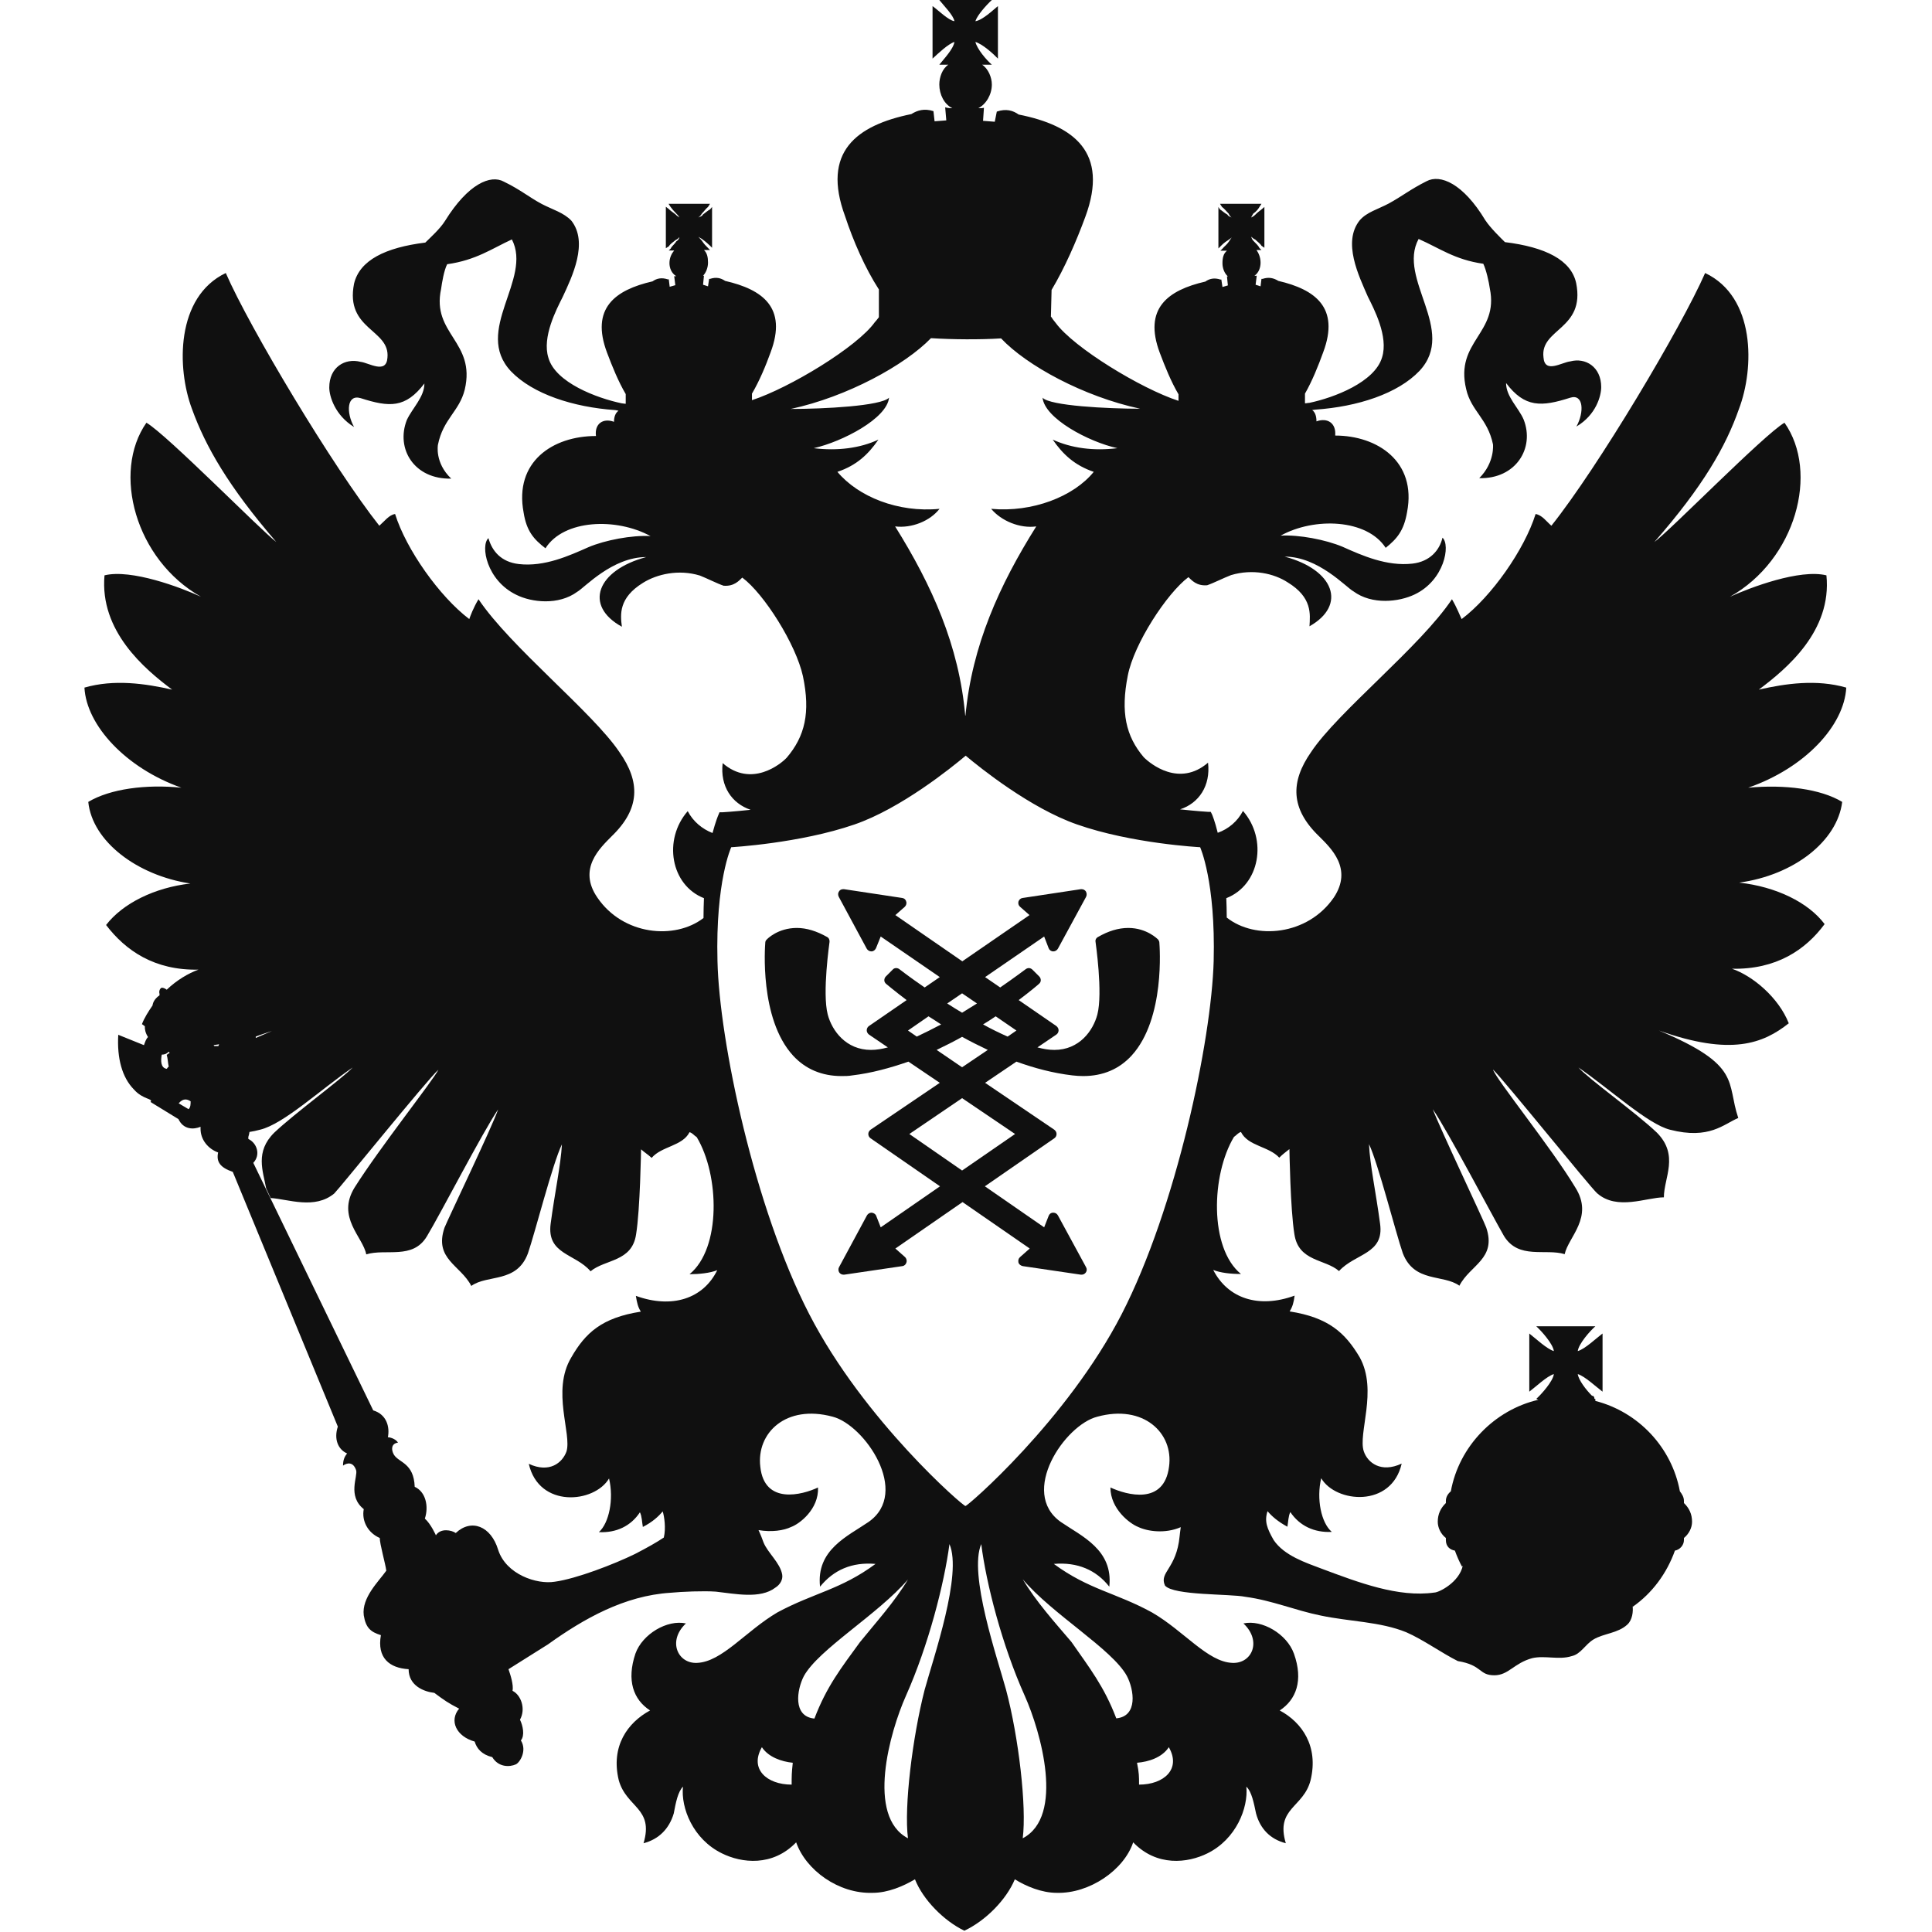 <?xml version="1.0" encoding="UTF-8"?> <svg xmlns="http://www.w3.org/2000/svg" width="446" height="446" viewBox="0 0 446 446" fill="none"><path d="M267.376 216.921C267.272 216.817 264.774 214.215 260.455 214.215C258.165 214.215 255.823 214.943 253.481 216.297C253.064 216.505 252.804 216.973 252.908 217.442C252.908 217.546 254.626 229.203 253.325 234.2C252.336 237.947 249.161 242.371 243.384 242.371C242.135 242.371 240.886 242.162 239.533 241.798H239.481L243.853 238.832C244.165 238.623 244.373 238.259 244.373 237.843C244.373 237.426 244.165 237.114 243.853 236.854L235.161 230.869C237.92 228.787 239.637 227.33 239.845 227.122C240.106 226.914 240.262 226.601 240.262 226.289C240.262 225.977 240.158 225.664 239.897 225.404L238.336 223.843C238.128 223.635 237.816 223.479 237.503 223.479C237.243 223.479 236.983 223.583 236.775 223.739C236.671 223.791 234.381 225.56 230.894 227.954L227.407 225.56L241.042 216.193L242.083 218.899C242.239 219.315 242.656 219.627 243.124 219.627C243.124 219.627 243.124 219.627 243.176 219.627C243.592 219.627 244.009 219.367 244.217 219.003L250.722 207.033C250.931 206.616 250.879 206.148 250.67 205.784C250.462 205.471 250.098 205.263 249.682 205.263C249.63 205.263 249.577 205.263 249.525 205.263L236.098 207.293C235.63 207.345 235.265 207.657 235.109 208.126C235.005 208.542 235.109 209.01 235.474 209.323L237.659 211.248L222.15 221.917L206.693 211.248L208.879 209.323C209.191 209.01 209.348 208.542 209.192 208.126C209.087 207.657 208.723 207.345 208.255 207.293L194.827 205.263C194.775 205.263 194.723 205.263 194.671 205.263C194.255 205.263 193.891 205.419 193.682 205.784C193.422 206.148 193.422 206.616 193.63 207.033L200.084 219.003C200.292 219.367 200.708 219.627 201.125 219.627C201.177 219.627 201.177 219.627 201.177 219.627C201.645 219.627 202.009 219.315 202.218 218.899L203.311 216.193L216.946 225.56L213.459 227.954C209.972 225.56 207.682 223.791 207.63 223.739C207.422 223.583 207.162 223.479 206.902 223.479C206.589 223.479 206.277 223.583 206.069 223.843L204.508 225.404C204.299 225.612 204.143 225.925 204.143 226.289C204.143 226.601 204.299 226.914 204.56 227.122C204.82 227.33 206.537 228.787 209.296 230.869L200.604 236.854C200.292 237.062 200.084 237.426 200.084 237.843C200.084 238.259 200.292 238.571 200.604 238.832L204.976 241.798C204.976 241.798 204.976 241.798 204.924 241.798C203.571 242.162 202.322 242.371 201.073 242.371C195.296 242.371 192.069 237.947 191.08 234.2C189.779 229.203 191.497 217.546 191.497 217.442C191.549 216.973 191.34 216.505 190.924 216.297C188.53 214.943 186.188 214.215 183.95 214.215C179.579 214.215 177.08 216.765 176.976 216.921C176.768 217.077 176.664 217.39 176.664 217.598C176.612 218.326 175.259 235.136 183.066 243.672C185.928 246.794 189.727 248.408 194.255 248.408C195.036 248.408 195.92 248.408 196.753 248.252C201.177 247.731 205.496 246.534 209.712 245.077L216.946 249.969L200.969 260.794C200.656 261.054 200.448 261.367 200.448 261.783C200.448 262.147 200.604 262.512 200.969 262.772L216.998 273.857L203.311 283.329L202.27 280.675C202.114 280.258 201.697 279.998 201.229 279.946C201.229 279.946 201.229 279.946 201.177 279.946C200.76 279.946 200.344 280.206 200.136 280.571L193.682 292.541C193.474 292.905 193.526 293.426 193.734 293.738C193.943 294.05 194.307 294.258 194.723 294.258C194.775 294.258 194.827 294.258 194.879 294.258L208.307 292.281C208.775 292.229 209.139 291.864 209.244 291.448C209.4 290.979 209.244 290.511 208.931 290.199L206.693 288.221L222.202 277.5L237.711 288.221L235.474 290.199C235.109 290.511 235.005 290.979 235.109 291.448C235.213 291.864 235.63 292.176 236.098 292.281L249.525 294.258C249.577 294.258 249.63 294.258 249.682 294.258C250.046 294.258 250.41 294.102 250.67 293.738C250.931 293.373 250.931 292.905 250.722 292.541L244.217 280.571C244.009 280.206 243.644 279.946 243.176 279.946H243.124C242.604 279.946 242.239 280.258 242.083 280.675L241.042 283.329L227.355 273.857L243.384 262.772C243.697 262.564 243.905 262.199 243.905 261.783C243.905 261.367 243.697 261.054 243.384 260.794L227.407 249.969L234.641 245.077C238.804 246.586 243.124 247.731 247.548 248.252C248.433 248.356 249.265 248.408 250.046 248.408C254.626 248.408 258.373 246.794 261.235 243.672C269.042 235.136 267.689 218.326 267.637 217.598C267.637 217.39 267.533 217.129 267.376 216.921ZM222.098 229.308L225.533 231.65C224.44 232.326 223.295 233.055 222.098 233.783C220.901 233.055 219.756 232.378 218.663 231.65L222.098 229.308ZM209.608 237.895L214.344 234.616C215.281 235.189 216.217 235.813 217.258 236.49C215.385 237.478 213.511 238.415 211.638 239.3L209.608 237.895ZM234.329 261.783L222.098 270.214L209.92 261.783L222.098 253.508L234.329 261.783ZM222.098 246.378L216.217 242.371C218.299 241.382 220.225 240.393 222.098 239.352C223.972 240.393 225.95 241.382 228.031 242.371L222.098 246.378ZM232.611 239.3C230.738 238.467 228.812 237.53 226.938 236.49C227.979 235.865 228.916 235.241 229.853 234.616L234.641 237.895L232.611 239.3Z" fill="#101010"></path><path d="M425.27 185.119C420.274 182.101 411.999 181.06 403.568 181.841C416.735 177.261 425.738 167.477 426.207 158.733C419.337 156.756 412.207 157.796 406.014 159.202C412.415 154.414 422.928 145.67 421.627 132.815C415.434 131.306 404.089 135.626 399.353 137.76C414.549 129.224 420.014 109.031 411.947 97.582C407.159 100.392 385.457 122.563 381.918 125.113C393.16 112.258 398.416 103.046 401.434 94.407C405.025 84.988 405.286 68.542 393.628 63.025C388.111 75.62 368.856 107.938 358.135 121.366C356.938 120.325 356.001 118.92 354.492 118.659C351.942 126.83 344.343 137.708 337.422 142.912C337.057 142.235 336.381 140.362 335.184 138.332C327.846 149.313 308.798 164.354 302.657 173.618C297.869 180.488 297.869 186.681 304.531 193.082C307.237 195.788 312.337 200.524 307.914 207.186C301.877 215.981 289.751 217.022 283.193 211.818C283.193 210.257 283.141 208.747 283.089 207.342C290.843 204.324 292.665 193.759 286.94 187.201C285.691 189.595 283.61 191.365 281.112 192.249C280.435 189.491 279.862 188.19 279.81 188.034L279.498 187.409H278.822C278.77 187.409 276.219 187.253 272.42 186.837C276.74 185.432 279.498 181.424 278.874 176.064C272.212 181.789 265.551 176.324 264.041 174.815C259.878 169.923 258.681 164.406 260.346 155.975C261.752 148.637 269.35 136.979 274.346 133.232C275.075 133.908 276.219 135.314 278.665 135.105C280.071 134.637 282.413 133.44 284.182 132.763C289.23 131.254 294.122 132.399 297.245 134.429C302.969 137.916 302.449 141.767 302.293 144.577C310.984 139.685 307.966 131.514 296.568 128.496C304.375 128.496 310.776 135.626 312.441 136.511C316.761 139.685 322.954 138.957 326.545 137.239C333.467 133.96 334.872 125.789 332.998 124.124C332.322 127.039 330.084 129.641 326.076 130.109C320.144 130.786 314.419 128.236 309.891 126.206C306.04 124.592 299.847 123.395 295.631 123.656C303.438 119.336 315.564 119.804 319.883 126.466C322.485 124.384 324.099 122.511 324.827 118.191C327.065 106.533 317.958 100.548 308.226 100.548C308.486 97.738 306.508 96.333 303.906 97.269C303.906 96.073 303.594 95.136 302.917 94.668C303.126 94.668 303.438 94.564 303.646 94.564C313.43 93.887 322.694 90.868 327.69 85.612C336.433 76.244 322.485 64.378 327.482 55.166C332.27 57.248 335.808 59.955 342.418 60.891C343.094 62.297 343.719 65.107 343.927 66.616C346.061 77.025 335.808 78.742 338.463 89.828C339.608 94.876 343.407 96.593 344.656 102.578C344.656 102.578 345.124 106.741 341.481 110.385C349.912 110.593 354.336 103.463 351.734 96.853C350.589 94.147 347.674 91.597 347.674 88.422C351.994 94.147 355.845 93.939 362.506 91.805C365.525 90.868 365.785 95.084 363.912 98.467C368.491 95.761 369.636 91.337 369.636 89.359C369.636 84.675 365.993 82.49 362.506 83.426C360.529 83.634 356.574 86.341 356.313 82.49C355.481 75.828 365.993 76.088 363.859 65.367C362.715 60.007 356.73 57.04 347.414 55.895C346.477 54.958 344.135 52.72 342.886 50.847C337.786 42.364 332.478 40.126 329.303 41.843C325.556 43.717 323.63 45.33 320.56 46.996C318.114 48.297 315.512 48.973 313.898 50.847C309.839 55.895 313.69 63.702 315.772 68.49C317.177 71.3 320.56 77.701 319.051 82.49C317.385 88.214 307.966 91.805 302.241 93.002C301.877 93.002 301.616 93.106 301.252 93.106V90.868C302.917 87.954 304.323 84.467 305.468 81.293C309.319 70.988 303.594 66.824 295.111 64.847C294.018 64.17 292.873 63.91 291.468 64.378H291.208L291 66.096L289.855 65.731L290.115 63.65H289.594C290.583 62.973 291 61.776 291 60.631C291 59.382 290.531 58.393 290.063 57.717H291.208L290.739 57.248C290.531 56.78 290.063 56.311 289.334 55.583C289.126 55.375 288.866 54.906 288.866 54.646C289.074 54.854 289.334 55.114 289.803 55.323C290.271 55.791 290.948 56.259 291.208 56.728L291.884 57.196V47.776L291.208 48.349C291 48.557 290.271 49.025 289.803 49.546C289.334 50.014 289.126 50.014 288.866 50.222C288.866 50.014 289.074 49.754 289.334 49.285C290.063 48.817 290.531 48.141 290.739 47.776L291.208 47.048H281.632L282.1 47.776C282.569 48.089 283.141 48.817 283.61 49.285C283.818 49.754 284.078 50.014 284.286 50.222C284.026 50.014 283.61 50.014 283.349 49.546C282.517 49.077 282.1 48.609 281.632 48.349L281.268 47.776V57.352L281.736 56.884C282.204 56.416 282.673 55.947 283.453 55.479C283.714 55.271 284.13 55.01 284.39 54.802C284.13 55.01 283.922 55.479 283.714 55.739C283.245 56.468 282.621 56.884 282.204 57.404L281.736 57.873H283.245C282.413 58.549 282.204 59.538 282.204 60.787C282.204 61.932 282.673 63.129 283.453 63.806H283.245L283.453 65.888L282.204 66.252L281.944 64.534H281.736C280.331 64.066 279.186 64.326 278.249 65.003C269.61 66.98 263.885 71.196 267.737 81.449C268.933 84.623 270.339 88.11 272.056 91.025V92.534C263.417 89.724 247.856 80.252 243.693 74.527C243.224 73.954 242.86 73.486 242.652 73.122H242.6L242.756 66.928C245.774 61.88 248.481 55.687 250.562 50.014C256.027 35.182 247.96 28.988 235.158 26.438C233.857 25.502 232.243 25.033 230.11 25.762L229.641 28.104L226.935 27.895L227.143 24.877C226.779 24.981 226.31 24.981 225.842 24.981C227.664 24.044 228.965 21.806 228.965 19.517C228.965 17.851 228.132 15.873 226.727 14.937H228.965C227.664 13.792 225.582 11.346 225.166 9.68C226.779 10.149 229.225 12.334 230.37 13.531V1.405C229.225 2.342 226.779 4.684 225.166 4.892C225.582 3.539 227.664 1.197 228.965 0H216.839C217.775 1.197 220.117 3.539 220.326 4.892C218.92 4.684 216.578 2.342 215.277 1.405V13.531C216.578 12.334 218.868 10.149 220.326 9.68C220.117 11.293 217.775 13.74 216.839 14.937H218.92C217.515 15.873 216.839 17.851 216.839 19.517C216.839 21.806 217.984 24.096 219.857 24.981C219.389 24.981 218.92 24.981 218.192 24.773L218.452 27.791L215.746 28L215.486 25.658C213.404 24.981 211.791 25.45 210.385 26.334C197.687 28.936 189.62 35.078 195.085 49.91C196.958 55.583 199.665 61.828 202.891 66.824V73.226C202.683 73.434 202.423 73.902 201.954 74.371C197.895 80.095 182.23 89.567 173.591 92.378V90.868C175.309 87.954 176.766 84.467 177.911 81.293C181.762 70.988 176.037 66.824 167.398 64.847C166.409 64.17 165.316 63.91 163.911 64.378H163.703L163.443 66.096L162.298 65.731L162.506 63.65H162.298C162.974 62.973 163.443 61.776 163.443 60.631C163.443 59.382 163.235 58.393 162.506 57.717H163.911L163.443 57.248C162.974 56.78 162.506 56.311 162.038 55.583C161.829 55.375 161.465 54.906 161.205 54.646C161.465 54.854 162.038 55.114 162.246 55.323C162.922 55.791 163.391 56.259 163.911 56.728L164.38 57.196V47.776L163.911 48.349C163.443 48.557 162.974 49.025 162.246 49.546C162.038 50.014 161.465 50.014 161.205 50.222C161.465 50.014 161.777 49.754 162.038 49.285C162.506 48.817 162.974 48.141 163.443 47.776L163.911 47.048H154.335L154.804 47.776C155.012 48.089 155.636 48.817 156.105 49.285C156.573 49.754 156.781 50.014 156.781 50.222C156.625 49.962 156.365 49.962 155.949 49.494C155.376 49.025 154.648 48.557 154.439 48.297L153.711 47.724V57.3L154.439 56.832C154.648 56.364 155.376 55.895 155.949 55.427C156.417 55.218 156.625 54.958 156.833 54.75C156.833 54.958 156.625 55.427 156.157 55.687C155.688 56.416 155.064 56.832 154.856 57.352L154.387 57.821H155.636C155.064 58.497 154.543 59.486 154.543 60.735C154.543 61.88 155.012 63.077 156.105 63.754H155.636L155.897 65.835L154.596 66.2L154.387 64.482H154.127C152.722 64.014 151.577 64.274 150.64 64.951C142.001 66.928 136.276 71.144 140.128 81.397C141.325 84.571 142.73 88.058 144.447 90.973V93.21C144.083 93.21 143.771 93.106 143.51 93.106C137.786 91.909 128.21 88.318 126.597 82.594C125.087 77.805 128.47 71.404 129.875 68.594C132.113 63.806 135.86 55.999 131.905 50.951C130.135 49.077 127.585 48.401 125.087 47.1C122.069 45.486 120.195 43.821 116.344 41.947C113.274 40.23 108.069 42.416 102.761 50.951C101.616 52.825 99.17 55.01 98.181 55.999C88.97 57.144 83.037 60.059 81.736 65.471C79.602 76.192 90.115 75.984 89.438 82.594C89.178 86.445 85.119 83.739 83.245 83.53C79.602 82.594 76.011 84.779 76.011 89.463C76.011 91.441 77.312 95.865 81.736 98.571C79.862 95.188 80.07 90.973 83.245 91.909C89.907 94.043 93.602 94.251 97.973 88.526C97.973 91.649 95.163 94.251 93.914 96.957C91.312 103.619 95.631 110.697 104.166 110.489C100.315 106.846 101.096 102.682 101.096 102.682C102.293 96.697 106.04 94.98 107.289 89.932C109.891 78.846 99.587 77.129 101.824 66.72C102.032 65.211 102.501 62.401 103.229 60.995C109.891 60.059 113.534 57.404 118.166 55.271C122.954 64.482 109.162 76.348 117.957 85.716C123.006 90.973 132.321 93.991 142.001 94.668C142.209 94.668 142.522 94.772 142.782 94.824C142.105 95.292 141.741 96.177 141.741 97.374C139.191 96.437 137.213 97.842 137.578 100.652C127.533 100.652 118.686 106.637 120.872 118.295C121.548 122.615 123.214 124.488 125.92 126.57C130.135 119.909 142.261 119.44 150.172 123.76C145.852 123.5 139.659 124.697 135.86 126.31C131.384 128.288 125.712 130.89 119.779 130.213C115.668 129.745 113.586 127.195 112.753 124.228C110.88 125.894 112.285 134.012 119.259 137.343C122.745 139.061 128.938 139.789 133.258 136.615C134.923 135.678 141.325 128.6 149.183 128.6C137.838 131.618 134.663 139.789 143.562 144.681C143.198 141.871 142.782 138.02 148.454 134.533C151.629 132.555 156.625 131.358 161.569 132.867C163.287 133.544 165.629 134.741 167.034 135.209C169.48 135.418 170.625 134.012 171.353 133.336C176.401 137.083 183.739 148.741 185.353 156.079C187.122 164.51 185.821 169.975 181.606 174.919C180.201 176.428 173.435 181.893 166.826 176.168C166.201 181.528 168.959 185.484 173.279 186.941C169.428 187.357 166.826 187.513 166.774 187.513H166.097L165.837 188.138C165.785 188.242 165.212 189.595 164.484 192.301C162.09 191.365 160.008 189.647 158.759 187.253C153.034 193.811 154.804 204.324 162.506 207.342C162.454 208.799 162.402 210.309 162.402 211.922C155.793 217.022 143.823 215.929 137.89 207.186C133.31 200.524 138.566 195.736 141.169 193.082C147.83 186.681 147.83 180.488 142.99 173.618C136.797 164.406 117.801 149.313 110.463 138.332C109.266 140.31 108.59 142.183 108.33 142.912C101.46 137.708 93.758 126.83 91.208 118.659C89.802 118.868 88.762 120.325 87.565 121.366C76.948 107.938 57.588 75.62 52.123 63.025C40.57 68.542 40.778 84.988 44.317 94.407C47.44 103.046 52.696 112.258 63.781 125.113C60.294 122.511 38.592 100.392 33.804 97.582C25.79 109.031 31.254 129.224 46.399 137.76C41.767 135.626 30.318 131.306 24.125 132.815C22.98 145.67 33.336 154.414 39.737 159.202C33.492 157.796 26.362 156.756 19.493 158.733C19.961 167.477 29.069 177.313 41.871 181.841C33.7 181.008 25.426 182.101 20.377 185.119C21.314 194.227 31.619 202.086 43.953 203.959C35.678 204.896 28.34 208.539 24.489 213.535C29.017 219.468 35.678 224.048 45.826 223.84C43.484 224.673 40.778 226.286 38.488 228.472C38.228 228.264 37.76 228.004 37.343 228.004C36.823 228.212 36.667 228.94 36.823 229.409C36.823 229.409 36.823 229.409 36.823 229.773C35.834 230.45 35.314 231.282 35.21 232.115C34.273 233.468 33.284 235.029 32.764 236.435C33.024 236.539 33.232 236.799 33.44 236.903C33.388 237.632 33.596 238.516 34.169 239.401C33.7 239.87 33.492 240.546 33.232 241.275L27.299 238.881C26.987 244.293 28.184 248.717 30.89 251.475C33.024 253.921 35.47 253.557 34.741 254.39L41.195 258.345C42.34 260.791 44.681 260.791 46.295 260.115C46.295 260.115 46.295 260.323 46.295 260.583C46.295 263.133 48.064 265.215 50.354 266.048C49.886 268.181 50.822 269.534 53.737 270.523L77.989 329.333C77.052 332.143 77.989 334.589 80.123 335.526C79.602 336.203 79.186 336.931 79.186 338.336C80.123 337.66 81.528 337.4 82.204 339.377C82.673 340.782 80.123 345.31 83.974 348.381C83.453 351.087 84.91 353.845 87.669 355.042C87.669 356.448 88.97 360.975 89.178 362.589C87.461 365.035 83.453 368.782 83.974 372.893C84.442 375.808 85.587 376.745 87.929 377.473C86.992 382.73 89.907 385.072 94.33 385.332C94.33 389.183 97.921 390.536 100.263 390.796C102.501 392.462 103.438 393.138 105.988 394.44C103.646 397.198 105.311 400.841 109.579 402.038C110.047 403.651 111.244 405.057 113.638 405.629C115.043 407.971 117.593 407.971 119.102 407.294C120.039 406.826 121.705 404.12 120.247 401.778C121.184 400.633 120.716 398.395 120.039 396.99C121.444 394.44 120.247 391.265 118.322 390.328C118.582 388.923 117.853 386.685 117.385 385.332C120.768 383.198 124.983 380.544 126.492 379.607C134.767 373.674 144.135 368.366 154.752 367.689C157.458 367.429 162.454 367.221 165.264 367.429C169.584 367.897 175.517 369.198 179.004 366.492C180.096 365.815 180.773 364.618 180.565 363.473C180.097 360.767 177.182 358.425 176.245 356.031C175.985 355.303 175.569 354.21 175.1 353.221C178.119 353.741 180.929 353.325 182.647 352.492C184.52 351.816 189.048 348.433 188.84 343.385C185.197 345.102 176.453 347.444 175.517 338.597C174.58 330.79 181.45 324.128 192.222 327.043C199.56 328.916 210.281 344.53 200.497 351.347C195.709 354.626 188.371 357.749 189.308 366.284C192.431 362.433 196.646 360.559 202.111 361.027C194.096 366.96 187.903 367.689 179.472 372.217C172.134 376.536 166.669 383.667 160.893 383.875C156.469 384.083 154.023 378.826 158.343 374.767C154.023 373.83 148.298 377.213 146.685 381.741C144.603 387.934 146.217 392.358 150.068 394.856C144.864 397.666 140.96 403.131 142.834 410.937C144.603 417.339 151.005 417.339 148.559 425.51C152.15 424.573 154.491 422.127 155.532 418.64C156.001 416.194 156.469 413.644 157.666 412.447C157.146 417.339 159.956 424.573 166.669 427.852C171.197 430.09 178.327 430.974 183.792 425.302C186.029 431.703 193.576 437.22 201.434 436.959C205.025 436.959 208.564 435.398 211.218 433.837C213.092 438.573 217.88 443.413 222.615 445.703C227.507 443.413 232.295 438.573 234.273 433.837C236.875 435.45 240.466 436.959 243.953 436.959C251.499 437.168 259.462 431.703 261.595 425.302C267.06 430.974 274.19 430.09 278.718 427.852C285.379 424.573 288.189 417.339 287.721 412.447C288.97 413.644 289.438 416.194 289.959 418.64C290.896 422.127 293.185 424.573 296.828 425.51C294.382 417.339 300.94 417.339 302.553 410.937C304.427 403.131 300.575 397.614 295.423 394.856C299.17 392.41 300.94 387.986 298.702 381.741C297.089 377.213 291.364 373.83 287.044 374.767C291.364 378.826 289.022 384.083 284.494 383.875C278.77 383.667 273.305 376.484 265.915 372.217C257.536 367.637 251.343 366.96 243.276 361.027C248.741 360.559 253.06 362.433 256.079 366.284C257.016 357.749 249.678 354.626 244.89 351.347C235.21 344.53 245.827 328.916 253.321 327.043C263.937 324.128 270.963 330.79 269.87 338.597C268.725 347.496 260.19 345.154 256.339 343.385C256.339 348.381 260.867 351.764 262.74 352.492C264.926 353.533 268.986 354.106 272.576 352.544C272.472 353.429 272.316 354.366 272.316 354.626C271.588 362.224 267.528 362.901 268.933 366.024C270.911 368.366 283.974 367.897 287.513 368.626C293.706 369.459 298.962 371.748 304.895 372.946C311.557 374.351 318.634 374.351 324.619 376.797C328.47 378.462 332.79 381.585 336.537 383.458C342.262 384.395 341.325 386.737 344.968 386.737C348.247 386.737 349.496 383.927 353.711 382.782C356.626 382.105 359.904 383.25 362.819 382.313C364.952 381.845 365.889 379.659 367.867 378.462C370.209 377.057 373.487 377.057 375.673 375.027C376.818 373.986 377.078 372.009 376.87 370.604L376.922 370.916C381.398 367.793 384.781 363.213 386.654 357.957C387.799 357.749 388.736 356.708 388.736 355.511C388.736 355.303 388.736 355.042 388.736 355.042C389.881 354.106 390.609 352.7 390.609 351.295C390.609 349.526 389.933 348.121 388.736 346.976C388.736 346.976 388.736 346.715 388.736 346.507C388.736 345.57 388.268 344.894 387.799 344.269C385.926 334.121 378.223 325.95 368.283 323.4C368.283 323.14 368.283 323.14 368.283 322.931H368.075C368.075 322.463 367.867 322.203 367.503 322.203C366.097 320.798 364.432 318.612 364.224 317.207C365.837 317.675 368.543 320.225 369.948 321.266V307.839C368.543 308.88 365.889 311.43 364.224 311.898C364.432 310.233 366.982 307.318 368.283 306.173H354.648C355.897 307.318 358.499 310.233 358.707 311.898C357.094 311.43 354.388 308.88 353.035 307.839V321.266C354.44 320.225 357.094 317.675 358.707 317.207C358.499 318.872 355.897 321.786 354.648 322.931L355.116 323.14C344.968 325.482 336.797 333.913 334.924 344.269C334.247 344.842 333.779 345.57 333.779 346.507C333.779 346.715 333.779 346.976 333.779 346.976C332.582 348.121 331.905 349.526 331.905 351.295C331.905 352.648 332.582 354.106 333.779 355.042C333.779 355.042 333.779 355.251 333.779 355.511C333.779 357.02 334.716 357.749 335.86 357.957C336.329 359.258 336.901 360.559 337.526 361.704C337.526 361.6 337.526 361.6 337.682 361.444C336.849 365.295 332.165 367.637 331.125 367.637C322.798 368.834 313.586 365.295 305.207 362.172C301.512 360.767 296.464 359.154 294.018 355.511C292.509 352.857 291.832 351.191 292.613 348.849C293.55 349.994 295.059 351.295 297.193 352.44C297.401 351.295 297.401 349.994 297.869 349.057C300.003 352.232 303.386 353.845 307.445 353.637C304.999 351.555 303.854 346.039 304.999 341.251C308.382 346.976 321.236 348.121 323.578 337.868C318.79 340.106 315.72 337.66 314.835 335.058C313.43 330.946 318.114 321.006 313.898 313.355C310.516 307.631 306.664 304.144 297.713 302.738C298.39 301.645 298.65 300.709 298.858 299.095C290.583 302.114 283.453 299.772 280.071 293.162C281.736 293.839 284.13 294.099 286.472 294.099C279.134 288.114 279.602 271.2 284.859 262.456C285.535 261.988 285.795 261.52 286.472 261.312C288.085 264.59 292.873 264.59 295.319 267.245C296.256 266.308 296.724 266.048 297.661 265.267C297.661 265.267 297.869 279.163 298.806 284.887C299.743 291.289 305.936 290.612 309.111 293.423C312.858 289.311 319.623 289.519 318.582 282.441C317.646 275.363 316.24 268.91 316.032 264.122C318.114 268.442 322.225 284.679 323.839 289.311C326.493 296.181 333.154 294.099 336.901 296.805C339.347 292.017 345.54 290.612 343.094 283.378C342.418 281.505 332.27 260.167 330.76 256.055C334.351 261.312 344.187 280.099 347.206 285.356C350.589 290.82 356.782 288.166 361.205 289.519C362.038 285.564 368.023 280.984 363.651 274.114C358.187 265.007 345.332 249.133 344.656 246.895C347.206 249.341 367.138 274.114 368.699 275.467C373.331 279.527 380.097 276.404 384.104 276.404C384.104 271.876 387.695 266.724 382.491 261.468C377.703 256.888 366.722 249.081 364.38 246.427C371.718 251.475 380.357 259.49 385.509 260.791C394.617 263.133 397.895 259.49 401.278 258.085C398.468 249.81 402.215 245.959 382.959 237.892C399.613 243.825 407.003 240.91 412.936 236.226C410.594 230.293 404.661 225.297 399.821 223.632C410.021 223.84 416.787 219.312 421.211 213.327C417.464 208.331 410.021 204.688 401.486 203.751C414.081 202.034 424.125 194.227 425.27 185.119ZM38.957 246.271C38.748 246.271 38.748 246.479 38.488 246.739C37.083 246.531 37.083 244.866 37.343 243.461C38.02 243.461 38.488 243.252 38.957 242.784L39.165 243.044L38.488 243.513C38.748 244.397 38.748 245.334 38.957 246.271ZM43.536 256.055L41.247 254.702C42.183 253.609 43.068 253.609 44.005 254.234C44.005 254.91 44.005 255.587 43.536 256.055ZM50.406 241.483C50.094 241.483 49.782 241.483 49.469 241.483C49.417 241.431 49.365 241.327 49.313 241.275C49.73 241.171 50.198 241.171 50.562 241.066C50.562 241.171 50.458 241.327 50.406 241.483ZM182.751 411.978C177.026 411.978 172.967 408.387 175.881 403.339C177.39 405.629 180.409 406.67 183.011 406.93C182.751 409.324 182.751 410.001 182.751 411.978ZM269.818 403.339C272.733 408.387 268.673 411.978 262.949 411.978C262.949 410.001 262.949 409.324 262.48 406.93C265.134 406.722 268.257 405.733 269.818 403.339ZM182.543 94.407C195.605 91.597 208.928 84.259 214.913 78.066C219.857 78.378 226.258 78.43 231.098 78.118C236.979 84.363 250.094 91.545 263.209 94.355C255.611 94.355 242.34 93.679 240.674 91.805C241.143 96.593 251.291 102.005 257.952 103.463C252.436 104.139 247.336 103.463 243.016 101.485C245.358 104.868 248.064 107.418 252.488 108.927C247.856 114.652 238.28 118.347 228.809 117.462C231.15 120.273 235.47 122.042 239.217 121.522C230.682 135.105 224.385 149.053 222.876 165.187H222.824V165.239C221.418 149.053 215.121 135.105 206.638 121.522C210.489 121.99 214.705 120.273 216.891 117.462C207.315 118.399 198.103 114.652 193.315 108.927C197.791 107.418 200.445 104.868 202.787 101.485C198.572 103.463 193.315 104.139 187.851 103.463C194.512 101.953 204.765 96.593 205.233 91.805C203.412 93.731 190.141 94.407 182.543 94.407ZM62.792 237.996C61.595 238.516 60.138 239.141 59.045 239.609C59.045 239.505 59.045 239.401 59.045 239.297C60.19 238.829 61.647 238.412 62.792 237.996ZM146.789 299.147C147.049 300.761 147.258 301.698 147.934 302.79C138.931 304.196 135.132 307.683 131.853 313.407C127.273 321.11 132.061 331.05 130.76 335.11C129.823 337.66 126.857 340.158 122.069 337.92C124.411 348.225 137.213 347.028 140.596 341.303C141.741 346.091 140.596 351.608 138.254 353.689C142.261 353.897 145.644 352.284 147.726 349.109C148.194 350.046 148.194 351.347 148.402 352.492C150.64 351.347 152.045 350.046 152.982 348.901C153.347 350.046 153.763 352.752 153.242 354.938C151.525 356.083 149.599 357.176 146.581 358.738C141.793 361.08 133.05 364.462 128.054 365.139C123.942 365.815 116.812 363.473 114.991 357.749C113.326 352.284 108.798 350.515 105.207 353.897C104.27 353.221 101.72 352.7 100.627 354.418C100.627 354.418 99.483 351.816 98.077 350.567C99.014 347.756 98.285 344.373 95.735 343.228C95.527 337.712 92.144 337.712 90.947 335.838C90.271 334.693 90.271 333.236 91.884 333.028C91.208 331.987 89.751 331.779 89.542 331.779C90.011 329.437 89.282 326.522 86.159 325.586L58.473 268.442C60.242 266.568 59.305 263.862 57.328 262.925C57.328 262.925 57.328 262.717 57.328 262.456C57.484 261.988 57.536 261.676 57.588 261.312C58.317 261.207 59.253 260.999 60.034 260.791C65.499 259.49 74.034 251.475 81.424 246.427C78.822 249.133 68.101 256.94 63.313 261.468C58.837 265.891 60.711 270.315 61.439 274.322L62.48 276.56C66.539 276.821 72.628 279.267 77.156 275.519C78.561 274.114 98.546 249.341 101.2 246.947C100.159 249.185 87.565 265.059 81.84 274.166C77.624 281.036 83.818 285.564 84.546 289.571C89.074 288.166 95.267 290.872 98.546 285.408C101.72 280.151 111.4 261.364 114.991 256.107C113.586 260.219 103.334 281.557 102.605 283.43C100.159 290.664 106.352 292.069 108.798 296.857C112.545 294.151 119.259 296.285 121.861 289.363C123.474 284.731 127.585 268.494 129.719 264.174C129.459 268.962 128.054 275.415 127.117 282.493C126.18 289.623 132.842 289.363 136.329 293.475C139.711 290.664 145.904 291.341 146.841 284.939C147.778 279.215 147.986 265.319 147.986 265.319C148.923 266.152 149.391 266.36 150.432 267.297C152.722 264.59 157.562 264.59 159.175 261.364C159.904 261.572 160.112 262.04 160.841 262.509C166.097 271.252 166.513 288.166 159.175 294.151C161.309 294.151 163.963 293.891 165.577 293.214C162.35 299.824 155.116 302.166 146.789 299.147ZM198.52 379.087C194.2 385.02 190.817 389.339 188.007 396.73C182.959 396.261 183.948 390.068 185.561 386.945C188.944 380.752 202.683 372.685 209.605 364.618C206.534 369.771 202.267 374.455 198.52 379.087ZM213.456 390.068C210.646 400.997 208.668 417.131 209.605 424.365C199.925 419.317 205.389 399.852 209.136 391.473C214.341 379.815 217.984 365.555 219.181 356.448C222.199 363.369 215.486 382.678 213.456 390.068ZM236.095 424.365C237.031 417.131 235.158 400.997 232.243 390.068C230.214 382.678 223.552 363.369 226.519 356.448C227.664 365.555 231.307 379.763 236.563 391.473C240.31 399.852 245.774 419.317 236.095 424.365ZM260.138 386.893C261.804 390.068 262.74 396.209 257.692 396.677C254.882 389.287 251.499 385.02 247.336 379.035C243.433 374.455 239.165 369.719 236.095 364.566C242.964 372.685 256.755 380.7 260.138 386.893ZM258.941 303.363C246.295 327.928 223.136 347.912 222.876 347.652C222.615 347.964 199.456 327.928 186.81 303.363C174.164 278.85 166.045 240.286 165.629 221.862C165.16 203.439 168.803 195.58 168.803 195.58C168.803 195.58 184.624 194.695 197.271 190.324C207.991 186.629 219.649 177.209 222.928 174.45C226.206 177.209 237.864 186.577 248.637 190.324C261.231 194.748 277.052 195.58 277.052 195.58C277.052 195.58 280.643 203.491 280.175 221.862C279.654 240.286 271.536 278.85 258.941 303.363Z" fill="#101010"></path></svg> 